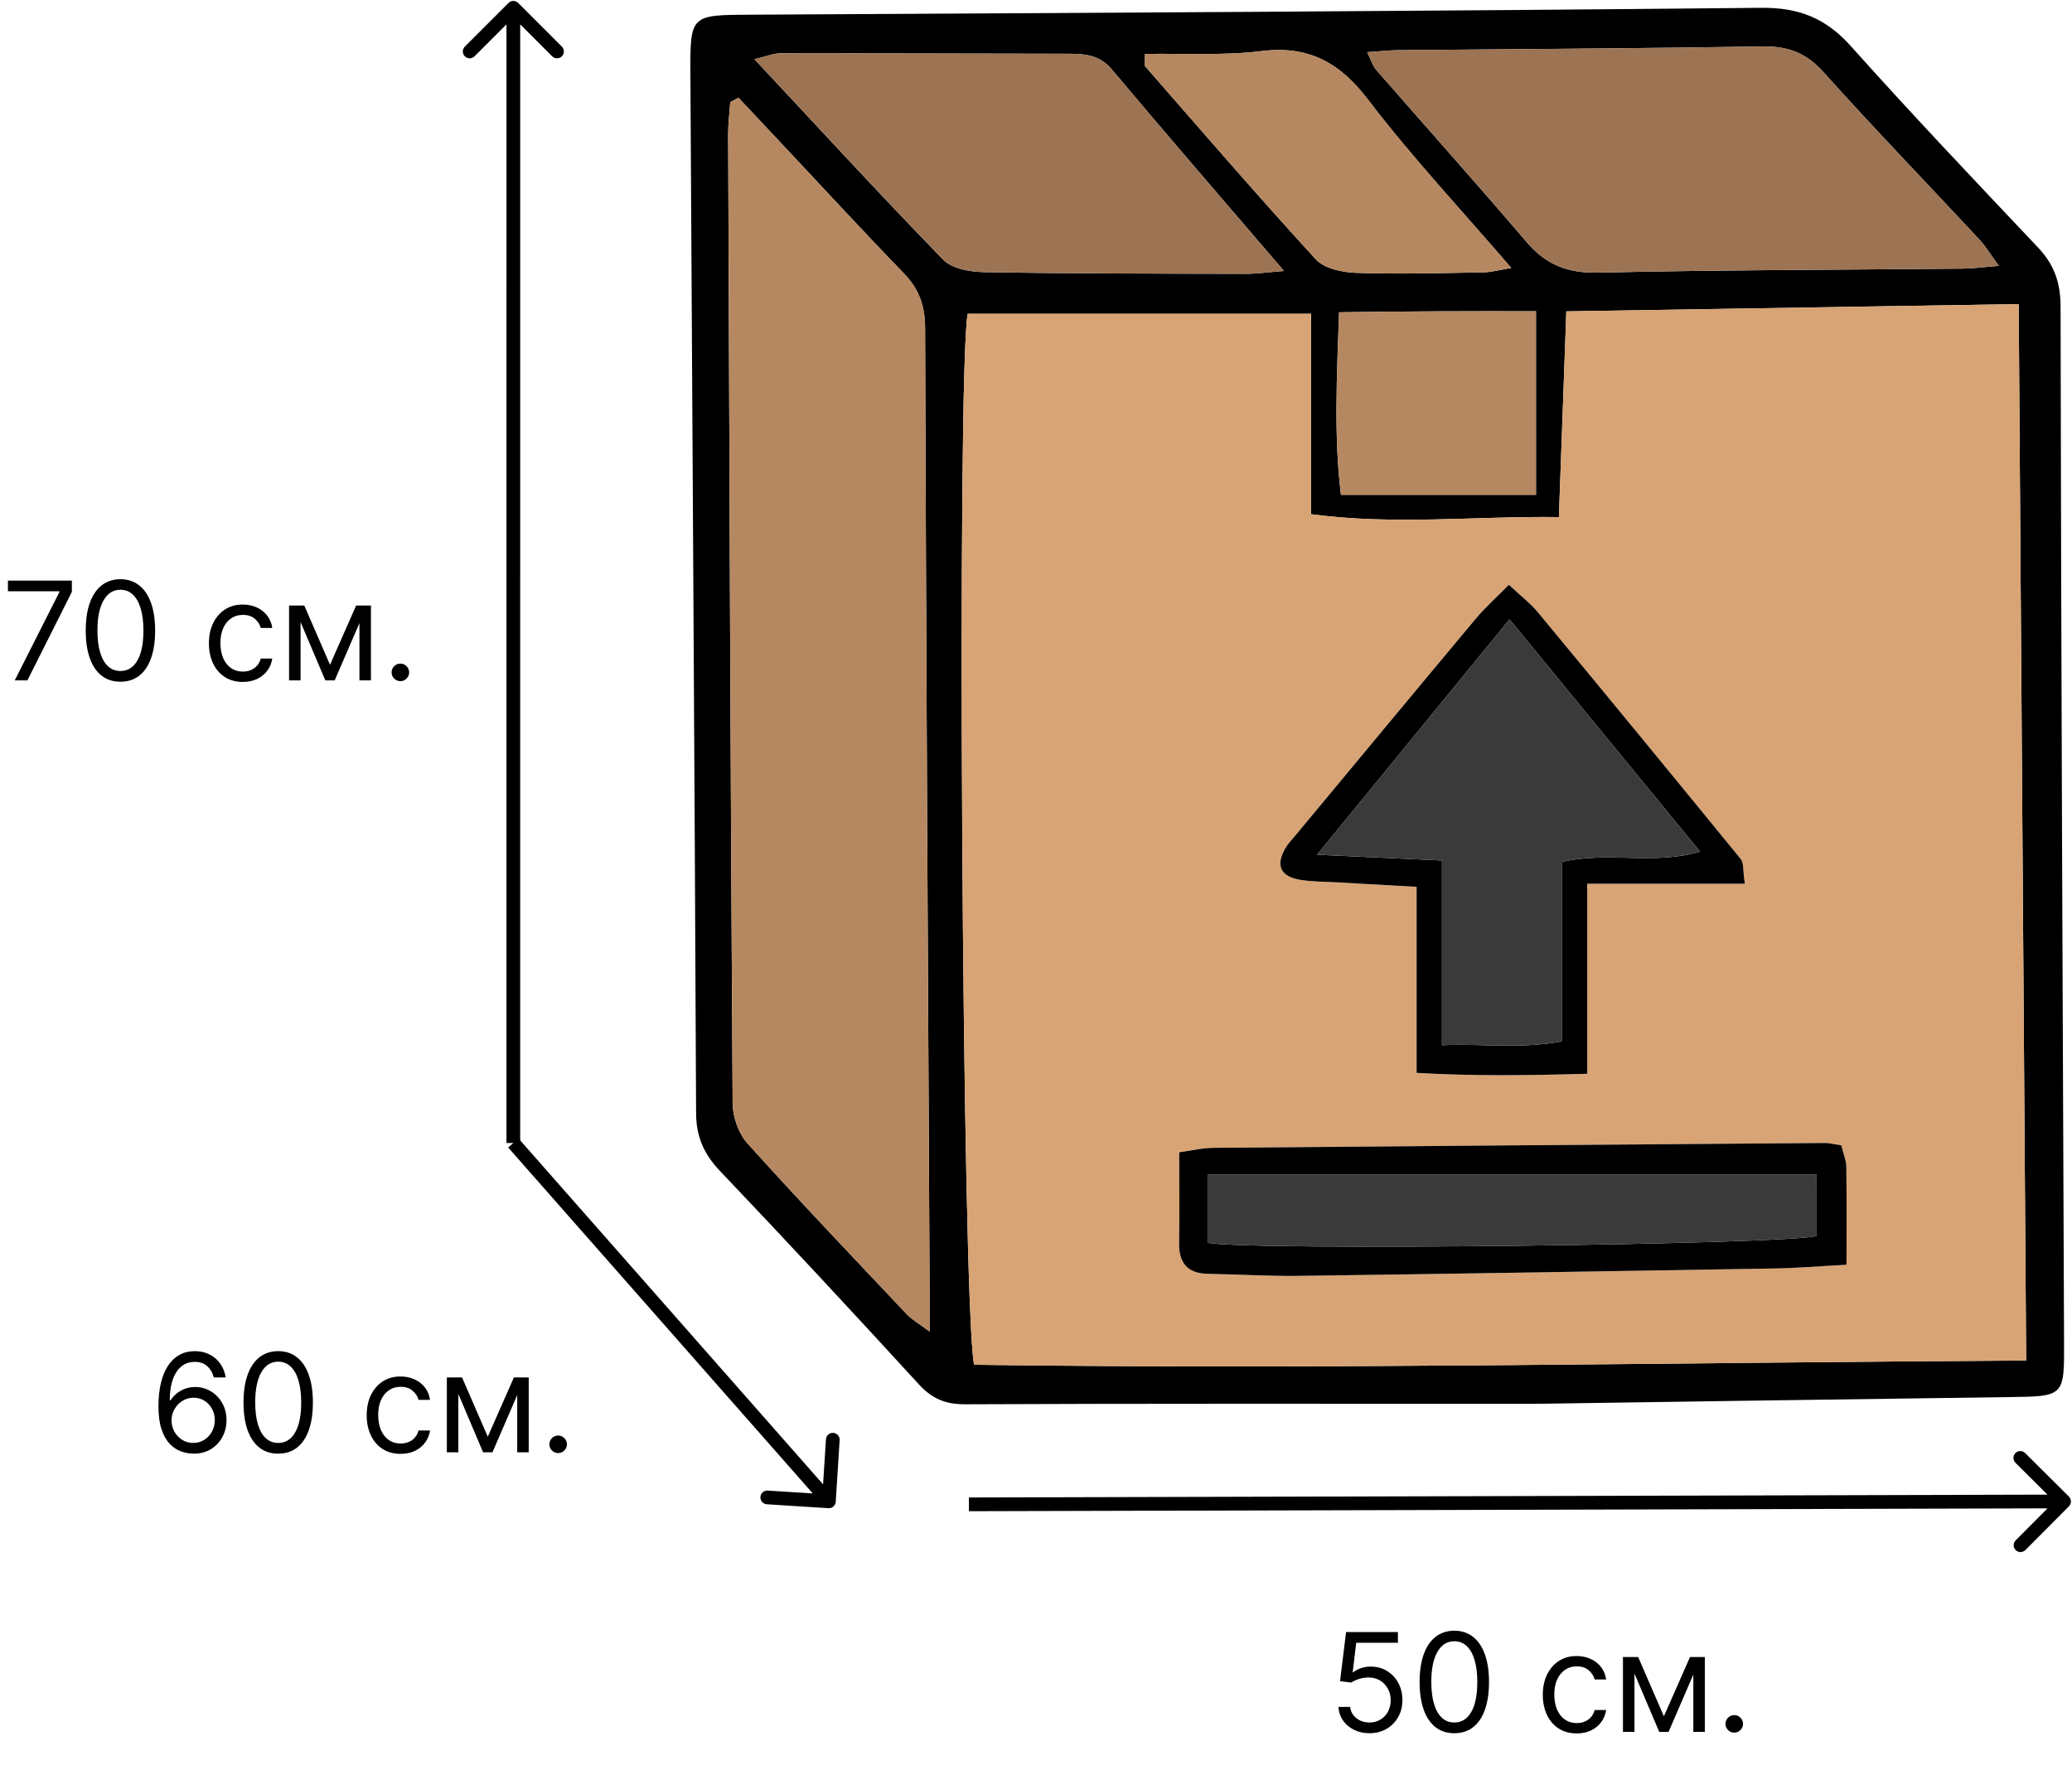 <?xml version="1.0" encoding="UTF-8"?> <svg xmlns="http://www.w3.org/2000/svg" width="302" height="258" viewBox="0 0 302 258" fill="none"><path fill-rule="evenodd" clip-rule="evenodd" d="M223.872 204.647C192.146 204.647 166.407 204.596 140.665 204.714C137.796 204.724 135.842 203.901 133.927 201.807C124.358 191.361 114.72 180.979 104.953 170.718C102.597 168.239 101.472 165.724 101.458 162.258C101.242 111.777 100.902 61.298 100.627 10.817C100.579 2.098 100.67 2.189 109.471 2.141C158.554 1.871 207.638 1.635 256.721 1.138C262.207 1.087 266.124 2.654 269.749 6.707C278.658 16.667 287.866 26.367 297.048 36.08C299.39 38.559 300.326 41.187 300.334 44.655C300.414 94.936 300.636 145.216 300.842 195.503C300.876 203.628 300.911 203.561 292.703 203.668C267.763 203.992 242.826 204.374 223.872 204.647ZM295.318 198.337C294.954 146.572 294.593 95.802 294.23 44.331C272.156 44.687 250.529 45.034 228.297 45.39C227.925 55.625 227.575 65.295 227.212 75.38C215.068 75.212 203.437 76.589 191.09 74.963C191.09 64.983 191.09 55.491 191.09 45.74C173.875 45.74 157.424 45.74 141.045 45.74C139.44 53.767 140.224 189.939 141.97 198.952C192.809 199.65 243.759 198.631 295.318 198.337ZM107.635 14.252C107.236 14.464 106.835 14.675 106.439 14.886C106.332 16.453 106.124 18.014 106.129 19.578C106.306 66.659 106.474 113.739 106.784 160.817C106.795 162.796 107.627 165.215 108.931 166.667C116.538 175.116 124.388 183.34 132.192 191.615C132.906 192.369 133.866 192.896 135.491 194.112C135.491 191.345 135.497 189.597 135.491 187.845C135.251 141.166 134.981 94.486 134.836 47.807C134.828 44.556 133.935 42.109 131.7 39.807C125.864 33.792 120.195 27.623 114.46 21.514C112.188 19.094 109.913 16.675 107.635 14.252ZM199.266 7.603C199.884 8.854 200.09 9.611 200.552 10.143C207.876 18.541 215.306 26.851 222.543 35.321C225.356 38.609 228.516 39.839 232.917 39.743C250.635 39.342 268.354 39.337 286.078 39.16C287.578 39.147 289.08 38.936 291.331 38.759C290.096 37.059 289.428 35.914 288.545 34.971C280.949 26.808 273.201 18.79 265.755 10.493C263.239 7.697 260.571 6.713 256.905 6.774C239.187 7.066 221.466 7.146 203.747 7.314C202.44 7.33 201.13 7.483 199.266 7.603ZM187.144 39.5C178.292 29.166 170.102 19.707 162.052 10.124C160.242 7.969 158.073 7.841 155.635 7.838C141.692 7.83 127.749 7.761 113.803 7.766C112.771 7.769 111.741 8.213 109.958 8.624C119.476 18.803 128.337 28.468 137.481 37.861C138.756 39.171 141.384 39.642 143.406 39.674C156.151 39.89 168.904 39.888 181.65 39.917C183.182 39.914 184.711 39.69 187.144 39.5ZM166.891 7.862C166.891 8.94 166.731 9.451 166.912 9.662C175.15 19.092 183.323 28.578 191.785 37.805C193.029 39.155 195.644 39.708 197.66 39.775C203.817 39.981 209.993 39.807 216.159 39.706C217.413 39.679 218.656 39.326 220.276 39.067C213.022 30.626 205.812 22.939 199.456 14.603C195.291 9.13 190.788 6.606 183.861 7.448C178.254 8.132 172.514 7.766 166.891 7.862ZM223.875 72.145C223.875 62.803 223.875 54.355 223.875 45.374C214.349 45.35 204.932 45.377 195.173 45.524C194.844 55.002 194.406 63.627 195.448 72.145C205.151 72.145 214.062 72.145 223.875 72.145Z" fill="black"></path><path fill-rule="evenodd" clip-rule="evenodd" d="M295.318 198.337C243.759 198.631 192.809 199.65 141.97 198.952C140.224 189.939 139.44 53.766 141.045 45.74C157.423 45.74 173.874 45.74 191.09 45.74C191.09 55.488 191.09 64.98 191.09 74.963C203.437 76.589 215.068 75.212 227.211 75.38C227.578 65.298 227.928 55.625 228.297 45.39C250.528 45.032 272.156 44.684 294.229 44.331C294.596 95.802 294.957 146.569 295.318 198.337ZM254.32 128.832C254.007 126.749 254.151 125.773 253.74 125.257C243.922 113.226 234.064 101.229 224.161 89.267C223.065 87.944 221.656 86.877 219.928 85.26C218.105 87.104 216.509 88.519 215.153 90.136C206.333 100.676 197.569 111.256 188.786 121.83C188.278 122.442 187.705 123.025 187.318 123.712C185.893 126.231 186.66 127.824 189.625 128.279C191.395 128.551 193.202 128.533 194.988 128.634C198.691 128.846 202.394 129.057 206.477 129.284C206.477 138.551 206.477 147.216 206.477 156.403C214.921 156.895 222.915 156.775 231.345 156.534C231.345 147.026 231.345 138.35 231.345 128.835C239.021 128.832 246.28 128.832 254.32 128.832ZM268.38 166.967C267.209 166.79 266.621 166.622 266.041 166.624C236.323 166.844 206.608 167.066 176.888 167.33C175.214 167.346 173.543 167.758 171.877 167.983C171.877 172.862 171.928 177.025 171.861 181.188C171.813 184.132 173.08 185.648 176.088 185.698C180.476 185.768 184.866 186.054 189.245 185.995C212.378 185.685 235.513 185.311 258.646 184.915C261.964 184.856 265.276 184.578 269.134 184.372C269.134 179.22 269.175 174.667 269.105 170.111C269.092 169.164 268.68 168.226 268.38 166.967Z" fill="#D8A475"></path><path fill-rule="evenodd" clip-rule="evenodd" d="M107.635 14.252C109.91 16.672 112.185 19.094 114.461 21.514C120.196 27.623 125.864 33.791 131.7 39.807C133.938 42.109 134.829 44.556 134.837 47.807C134.978 94.486 135.251 141.166 135.492 187.845C135.5 189.594 135.492 191.345 135.492 194.112C133.866 192.899 132.906 192.372 132.192 191.615C124.388 183.34 116.538 175.116 108.931 166.667C107.627 165.215 106.795 162.798 106.784 160.817C106.474 113.739 106.306 66.659 106.129 19.578C106.127 18.014 106.333 16.453 106.44 14.886C106.835 14.675 107.236 14.463 107.635 14.252Z" fill="#B58861"></path><path fill-rule="evenodd" clip-rule="evenodd" d="M199.267 7.603C201.127 7.483 202.438 7.33 203.75 7.314C221.469 7.146 239.19 7.066 256.908 6.774C260.571 6.713 263.239 7.697 265.758 10.493C273.204 18.79 280.955 26.808 288.548 34.971C289.431 35.914 290.099 37.059 291.334 38.759C289.083 38.936 287.58 39.15 286.08 39.16C268.357 39.334 250.638 39.34 232.92 39.743C228.519 39.839 225.359 38.609 222.546 35.321C215.306 26.851 207.878 18.541 200.555 10.143C200.09 9.611 199.887 8.854 199.267 7.603Z" fill="#9C7454"></path><path fill-rule="evenodd" clip-rule="evenodd" d="M187.144 39.5C184.711 39.69 183.182 39.914 181.65 39.911C168.904 39.882 156.151 39.885 143.406 39.668C141.387 39.636 138.756 39.166 137.481 37.855C128.337 28.463 119.476 18.797 109.958 8.619C111.739 8.207 112.768 7.763 113.803 7.761C127.749 7.755 141.694 7.825 155.635 7.833C158.073 7.838 160.242 7.967 162.052 10.119C170.102 19.704 178.292 29.163 187.144 39.5Z" fill="#9C7454"></path><path fill-rule="evenodd" clip-rule="evenodd" d="M166.891 7.862C172.514 7.766 178.254 8.135 183.863 7.448C190.791 6.606 195.293 9.13 199.459 14.603C205.814 22.939 213.025 30.626 220.279 39.067C218.661 39.329 217.415 39.679 216.161 39.706C209.996 39.807 203.819 39.984 197.662 39.775C195.646 39.709 193.031 39.155 191.788 37.805C183.326 28.578 175.15 19.092 166.915 9.662C166.73 9.448 166.891 8.94 166.891 7.862Z" fill="#B58861"></path><path fill-rule="evenodd" clip-rule="evenodd" d="M223.875 72.145C214.063 72.145 205.151 72.145 195.446 72.145C194.403 63.627 194.842 55.002 195.17 45.523C204.929 45.376 214.349 45.35 223.872 45.374C223.875 54.352 223.875 62.801 223.875 72.145Z" fill="#B58861"></path><path fill-rule="evenodd" clip-rule="evenodd" d="M254.32 128.832C246.28 128.832 239.018 128.832 231.342 128.832C231.342 138.348 231.342 147.027 231.342 156.531C222.912 156.772 214.918 156.892 206.475 156.4C206.475 147.214 206.475 138.548 206.475 129.281C202.392 129.054 198.689 128.843 194.986 128.632C193.2 128.53 191.392 128.549 189.623 128.276C186.657 127.822 185.89 126.228 187.315 123.71C187.703 123.022 188.272 122.439 188.783 121.827C197.566 111.256 206.333 100.676 215.151 90.134C216.506 88.516 218.102 87.102 219.926 85.257C221.653 86.874 223.062 87.941 224.158 89.265C234.062 101.227 243.922 113.223 253.737 125.255C254.154 125.774 254.007 126.749 254.32 128.832ZM220.019 90.289C210.52 101.906 201.536 112.895 191.962 124.602C198.59 124.905 204.266 125.169 210.17 125.442C210.17 134.548 210.17 143.045 210.17 152.368C216.054 152.109 221.658 152.949 227.626 151.807C227.626 142.856 227.626 134.343 227.626 125.651C234.377 124.073 241.168 126.159 247.785 124.137C238.478 112.793 229.538 101.89 220.019 90.289Z" fill="black"></path><path fill-rule="evenodd" clip-rule="evenodd" d="M268.38 166.967C268.68 168.226 269.092 169.162 269.105 170.111C269.172 174.667 269.134 179.22 269.134 184.372C265.279 184.578 261.964 184.859 258.646 184.915C235.513 185.311 212.378 185.685 189.245 185.995C184.863 186.051 180.476 185.768 176.088 185.698C173.08 185.648 171.813 184.132 171.861 181.188C171.928 177.022 171.877 172.862 171.877 167.983C173.543 167.758 175.214 167.346 176.888 167.33C206.605 167.066 236.321 166.844 266.041 166.624C266.621 166.622 267.209 166.79 268.38 166.967ZM175.997 181.161C181.692 182.399 260.611 181.45 264.784 180.172C264.784 177.132 264.784 174.1 264.784 171.245C234.882 171.245 205.517 171.245 175.997 171.245C175.997 175.03 175.997 178.134 175.997 181.161Z" fill="black"></path><path fill-rule="evenodd" clip-rule="evenodd" d="M220.019 90.289C229.538 101.89 238.478 112.793 247.785 124.135C241.168 126.156 234.377 124.073 227.626 125.648C227.626 134.34 227.626 142.856 227.626 151.805C221.658 152.946 216.054 152.107 210.17 152.366C210.17 143.043 210.17 134.546 210.17 125.44C204.266 125.167 198.593 124.905 191.962 124.6C201.536 112.895 210.52 101.903 220.019 90.289Z" fill="#3A3A3A"></path><path fill-rule="evenodd" clip-rule="evenodd" d="M175.998 181.161C175.998 178.135 175.998 175.031 175.998 171.245C205.517 171.245 234.882 171.245 264.785 171.245C264.785 174.097 264.785 177.132 264.787 180.172C260.614 181.45 181.692 182.399 175.998 181.161Z" fill="#3A3A3A"></path><path d="M75.528 0.429C75.138 0.039 74.505 0.039 74.114 0.429L67.75 6.793C67.36 7.183 67.36 7.817 67.75 8.207C68.141 8.598 68.774 8.598 69.164 8.207L74.821 2.55L80.478 8.207C80.869 8.598 81.502 8.598 81.892 8.207C82.283 7.817 82.283 7.184 81.892 6.793L75.528 0.429ZM75.819 166.625L75.821 1.136L73.821 1.136L73.819 166.624L75.819 166.625Z" fill="black"></path><path d="M120.748 219.862C121.3 219.897 121.775 219.479 121.81 218.928L122.381 209.946C122.416 209.395 121.998 208.919 121.447 208.884C120.896 208.849 120.42 209.268 120.385 209.819L119.877 217.803L111.894 217.295C111.342 217.26 110.867 217.678 110.832 218.229C110.797 218.78 111.215 219.256 111.767 219.291L120.748 219.862ZM74.071 167.285L120.061 219.525L121.563 218.203L75.572 165.964L74.071 167.285Z" fill="black"></path><path d="M301.555 219.585C301.944 219.193 301.943 218.56 301.551 218.171L295.17 211.824C294.779 211.434 294.146 211.436 293.756 211.827C293.367 212.219 293.368 212.852 293.76 213.242L299.432 218.883L293.79 224.555C293.4 224.947 293.402 225.58 293.794 225.969C294.185 226.359 294.818 226.357 295.208 225.966L301.555 219.585ZM141.226 220.302L300.849 219.88L300.843 217.88L141.221 218.302L141.226 220.302Z" fill="black"></path><path d="M199.603 252.667C198.77 252.667 198.02 252.501 197.352 252.17C196.684 251.838 196.149 251.384 195.747 250.806C195.344 250.228 195.124 249.57 195.086 248.832H196.791C196.857 249.49 197.155 250.034 197.686 250.465C198.221 250.891 198.86 251.104 199.603 251.104C200.2 251.104 200.73 250.965 201.194 250.685C201.663 250.406 202.03 250.022 202.295 249.535C202.565 249.042 202.7 248.486 202.7 247.866C202.7 247.231 202.56 246.665 202.281 246.168C202.006 245.666 201.628 245.271 201.145 244.982C200.662 244.693 200.11 244.547 199.49 244.542C199.045 244.537 198.588 244.606 198.119 244.748C197.65 244.885 197.264 245.063 196.961 245.281L195.314 245.082L196.194 237.923H203.751V239.485H197.672L197.16 243.775H197.245C197.544 243.538 197.918 243.342 198.368 243.185C198.817 243.029 199.286 242.951 199.774 242.951C200.664 242.951 201.457 243.164 202.153 243.59C202.854 244.012 203.403 244.589 203.801 245.323C204.203 246.057 204.405 246.895 204.405 247.837C204.405 248.765 204.196 249.594 203.78 250.323C203.368 251.048 202.799 251.62 202.075 252.042C201.351 252.459 200.527 252.667 199.603 252.667ZM211.97 252.667C210.9 252.667 209.989 252.376 209.236 251.793C208.483 251.206 207.908 250.356 207.51 249.244C207.112 248.126 206.913 246.777 206.913 245.195C206.913 243.623 207.112 242.281 207.51 241.168C207.912 240.051 208.49 239.199 209.243 238.611C210.001 238.02 210.91 237.724 211.97 237.724C213.031 237.724 213.938 238.02 214.69 238.611C215.448 239.199 216.026 240.051 216.423 241.168C216.826 242.281 217.027 243.623 217.027 245.195C217.027 246.777 216.828 248.126 216.43 249.244C216.033 250.356 215.457 251.206 214.705 251.793C213.952 252.376 213.04 252.667 211.97 252.667ZM211.97 251.104C213.031 251.104 213.855 250.593 214.442 249.57C215.029 248.548 215.322 247.089 215.322 245.195C215.322 243.936 215.188 242.863 214.918 241.978C214.653 241.093 214.269 240.418 213.767 239.954C213.27 239.49 212.671 239.258 211.97 239.258C210.919 239.258 210.098 239.776 209.506 240.813C208.914 241.845 208.618 243.306 208.618 245.195C208.618 246.455 208.751 247.525 209.016 248.406C209.281 249.286 209.662 249.956 210.159 250.415C210.661 250.875 211.265 251.104 211.97 251.104ZM229.811 252.695C228.788 252.695 227.908 252.454 227.169 251.971C226.43 251.488 225.862 250.823 225.465 249.975C225.067 249.128 224.868 248.159 224.868 247.07C224.868 245.962 225.072 244.985 225.479 244.137C225.891 243.285 226.464 242.62 227.197 242.141C227.936 241.658 228.798 241.417 229.783 241.417C230.55 241.417 231.241 241.559 231.857 241.843C232.472 242.127 232.976 242.525 233.369 243.036C233.762 243.548 234.006 244.144 234.101 244.826H232.425C232.297 244.329 232.013 243.888 231.572 243.505C231.137 243.117 230.55 242.923 229.811 242.923C229.158 242.923 228.585 243.093 228.092 243.434C227.605 243.77 227.224 244.246 226.949 244.861C226.679 245.472 226.544 246.19 226.544 247.013C226.544 247.856 226.677 248.59 226.942 249.215C227.212 249.84 227.59 250.325 228.078 250.671C228.571 251.017 229.148 251.19 229.811 251.19C230.247 251.19 230.642 251.114 230.997 250.962C231.352 250.811 231.653 250.593 231.899 250.309C232.145 250.025 232.321 249.684 232.425 249.286H234.101C234.006 249.93 233.772 250.51 233.398 251.026C233.028 251.538 232.538 251.945 231.928 252.248C231.322 252.546 230.616 252.695 229.811 252.695ZM242.517 250.195L246.324 241.559H247.915L243.199 252.468H241.835L237.205 241.559H238.767L242.517 250.195ZM238.227 241.559V252.468H236.551V241.559H238.227ZM246.807 252.468V241.559H248.483V252.468H246.807ZM252.773 252.582C252.422 252.582 252.122 252.456 251.871 252.205C251.62 251.954 251.494 251.654 251.494 251.303C251.494 250.953 251.62 250.652 251.871 250.401C252.122 250.15 252.422 250.025 252.773 250.025C253.123 250.025 253.424 250.15 253.675 250.401C253.926 250.652 254.051 250.953 254.051 251.303C254.051 251.535 253.992 251.748 253.874 251.942C253.76 252.137 253.606 252.293 253.412 252.411C253.223 252.525 253.01 252.582 252.773 252.582Z" fill="black"></path><path d="M2.15 99.182L8.656 86.313V86.199H1.156V84.637H10.474V86.285L3.997 99.182H2.15ZM17.553 99.381C16.483 99.381 15.572 99.09 14.819 98.508C14.066 97.921 13.491 97.071 13.093 95.958C12.695 94.841 12.496 93.491 12.496 91.91C12.496 90.338 12.695 88.995 13.093 87.883C13.495 86.765 14.073 85.913 14.826 85.326C15.584 84.734 16.493 84.438 17.553 84.438C18.614 84.438 19.521 84.734 20.273 85.326C21.031 85.913 21.609 86.765 22.006 87.883C22.409 88.995 22.61 90.338 22.61 91.91C22.61 93.491 22.411 94.841 22.014 95.958C21.616 97.071 21.04 97.921 20.288 98.508C19.535 99.09 18.623 99.381 17.553 99.381ZM17.553 97.819C18.614 97.819 19.438 97.307 20.025 96.285C20.612 95.262 20.905 93.804 20.905 91.91C20.905 90.65 20.771 89.578 20.501 88.692C20.235 87.807 19.852 87.132 19.35 86.668C18.853 86.204 18.254 85.972 17.553 85.972C16.502 85.972 15.681 86.491 15.089 87.528C14.497 88.56 14.201 90.02 14.201 91.91C14.201 93.169 14.334 94.239 14.599 95.12C14.864 96.001 15.245 96.671 15.742 97.13C16.244 97.589 16.848 97.819 17.553 97.819ZM35.394 99.41C34.371 99.41 33.491 99.168 32.752 98.685C32.014 98.202 31.445 97.537 31.047 96.689C30.65 95.842 30.451 94.874 30.451 93.785C30.451 92.677 30.654 91.699 31.062 90.851C31.474 89.999 32.047 89.334 32.781 88.856C33.519 88.373 34.381 88.131 35.366 88.131C36.133 88.131 36.824 88.273 37.44 88.557C38.055 88.841 38.559 89.239 38.952 89.751C39.345 90.262 39.589 90.859 39.684 91.54H38.008C37.88 91.043 37.596 90.603 37.156 90.219C36.72 89.831 36.133 89.637 35.394 89.637C34.741 89.637 34.168 89.807 33.675 90.148C33.188 90.484 32.806 90.96 32.532 91.576C32.262 92.187 32.127 92.904 32.127 93.728C32.127 94.571 32.26 95.305 32.525 95.93C32.795 96.555 33.173 97.04 33.661 97.385C34.154 97.731 34.731 97.904 35.394 97.904C35.83 97.904 36.225 97.828 36.58 97.677C36.935 97.525 37.236 97.307 37.482 97.023C37.728 96.739 37.904 96.398 38.008 96.001H39.684C39.589 96.644 39.355 97.225 38.981 97.741C38.611 98.252 38.121 98.659 37.511 98.962C36.904 99.26 36.199 99.41 35.394 99.41ZM48.1 96.91L51.907 88.273H53.498L48.782 99.182H47.418L42.788 88.273H44.35L48.1 96.91ZM43.81 88.273V99.182H42.134V88.273H43.81ZM52.39 99.182V88.273H54.066V99.182H52.39ZM58.356 99.296C58.005 99.296 57.705 99.171 57.454 98.92C57.203 98.669 57.077 98.368 57.077 98.018C57.077 97.667 57.203 97.367 57.454 97.116C57.705 96.865 58.005 96.739 58.356 96.739C58.706 96.739 59.007 96.865 59.258 97.116C59.509 97.367 59.634 97.667 59.634 98.018C59.634 98.25 59.575 98.463 59.457 98.657C59.343 98.851 59.189 99.007 58.995 99.126C58.806 99.239 58.593 99.296 58.356 99.296Z" fill="black"></path><path d="M28.154 211.912C27.558 211.903 26.961 211.789 26.364 211.572C25.768 211.354 25.223 210.987 24.731 210.471C24.238 209.95 23.843 209.247 23.545 208.361C23.246 207.471 23.097 206.354 23.097 205.009C23.097 203.721 23.218 202.58 23.459 201.586C23.701 200.587 24.051 199.746 24.511 199.064C24.97 198.378 25.524 197.857 26.172 197.502C26.826 197.147 27.562 196.969 28.381 196.969C29.196 196.969 29.92 197.133 30.555 197.459C31.194 197.781 31.715 198.231 32.117 198.809C32.52 199.386 32.78 200.052 32.898 200.805H31.165C31.005 200.151 30.692 199.609 30.228 199.178C29.764 198.747 29.148 198.532 28.381 198.532C27.255 198.532 26.367 199.022 25.718 200.002C25.074 200.982 24.75 202.358 24.745 204.128H24.859C25.124 203.726 25.439 203.383 25.803 203.099C26.172 202.81 26.58 202.587 27.025 202.431C27.47 202.275 27.941 202.197 28.438 202.197C29.271 202.197 30.034 202.405 30.725 202.822C31.416 203.234 31.97 203.804 32.387 204.533C32.804 205.258 33.012 206.089 33.012 207.026C33.012 207.926 32.811 208.75 32.408 209.498C32.006 210.241 31.44 210.833 30.711 211.273C29.986 211.709 29.134 211.922 28.154 211.912ZM28.154 210.35C28.751 210.35 29.286 210.201 29.759 209.903C30.237 209.604 30.614 209.204 30.889 208.702C31.168 208.2 31.308 207.642 31.308 207.026C31.308 206.425 31.172 205.878 30.903 205.385C30.637 204.888 30.271 204.493 29.802 204.199C29.338 203.906 28.808 203.759 28.211 203.759C27.761 203.759 27.342 203.849 26.954 204.029C26.566 204.204 26.225 204.446 25.931 204.753C25.642 205.061 25.415 205.414 25.249 205.812C25.084 206.205 25.001 206.619 25.001 207.055C25.001 207.632 25.136 208.172 25.405 208.674C25.68 209.176 26.054 209.581 26.528 209.888C27.006 210.196 27.548 210.35 28.154 210.35ZM40.549 211.912C39.479 211.912 38.568 211.621 37.815 211.039C37.062 210.452 36.487 209.602 36.089 208.489C35.691 207.372 35.492 206.022 35.492 204.441C35.492 202.869 35.691 201.527 36.089 200.414C36.492 199.296 37.069 198.444 37.822 197.857C38.58 197.265 39.489 196.969 40.549 196.969C41.61 196.969 42.517 197.265 43.27 197.857C44.027 198.444 44.605 199.296 45.002 200.414C45.405 201.527 45.606 202.869 45.606 204.441C45.606 206.022 45.407 207.372 45.01 208.489C44.612 209.602 44.036 210.452 43.284 211.039C42.531 211.621 41.619 211.912 40.549 211.912ZM40.549 210.35C41.61 210.35 42.434 209.839 43.021 208.816C43.608 207.793 43.902 206.335 43.902 204.441C43.902 203.181 43.767 202.109 43.497 201.224C43.232 200.338 42.848 199.663 42.346 199.199C41.849 198.735 41.25 198.503 40.549 198.503C39.498 198.503 38.677 199.022 38.085 200.059C37.493 201.091 37.197 202.552 37.197 204.441C37.197 205.7 37.33 206.77 37.595 207.651C37.86 208.532 38.241 209.202 38.738 209.661C39.24 210.12 39.844 210.35 40.549 210.35ZM58.39 211.941C57.367 211.941 56.487 211.699 55.748 211.216C55.01 210.734 54.441 210.068 54.044 209.221C53.646 208.373 53.447 207.405 53.447 206.316C53.447 205.208 53.651 204.23 54.058 203.383C54.47 202.53 55.043 201.865 55.777 201.387C56.515 200.904 57.377 200.662 58.362 200.662C59.129 200.662 59.82 200.805 60.436 201.089C61.051 201.373 61.556 201.77 61.949 202.282C62.342 202.793 62.585 203.39 62.68 204.072H61.004C60.876 203.574 60.592 203.134 60.152 202.751C59.716 202.362 59.129 202.168 58.39 202.168C57.737 202.168 57.164 202.339 56.672 202.68C56.184 203.016 55.803 203.492 55.528 204.107C55.258 204.718 55.123 205.435 55.123 206.259C55.123 207.102 55.256 207.836 55.521 208.461C55.791 209.086 56.17 209.571 56.657 209.917C57.15 210.262 57.727 210.435 58.39 210.435C58.826 210.435 59.221 210.359 59.576 210.208C59.931 210.056 60.232 209.839 60.478 209.555C60.724 209.27 60.9 208.93 61.004 208.532H62.68C62.585 209.176 62.351 209.756 61.977 210.272C61.608 210.783 61.117 211.19 60.507 211.493C59.901 211.792 59.195 211.941 58.39 211.941ZM71.096 209.441L74.903 200.805H76.494L71.778 211.714H70.414L65.784 200.805H67.346L71.096 209.441ZM66.806 200.805V211.714H65.13V200.805H66.806ZM75.386 211.714V200.805H77.062V211.714H75.386ZM81.352 211.827C81.001 211.827 80.701 211.702 80.45 211.451C80.199 211.2 80.073 210.899 80.073 210.549C80.073 210.198 80.199 209.898 80.45 209.647C80.701 209.396 81.001 209.27 81.352 209.27C81.702 209.27 82.003 209.396 82.254 209.647C82.505 209.898 82.63 210.198 82.63 210.549C82.63 210.781 82.571 210.994 82.453 211.188C82.339 211.382 82.185 211.538 81.991 211.657C81.802 211.77 81.589 211.827 81.352 211.827Z" fill="black"></path></svg> 